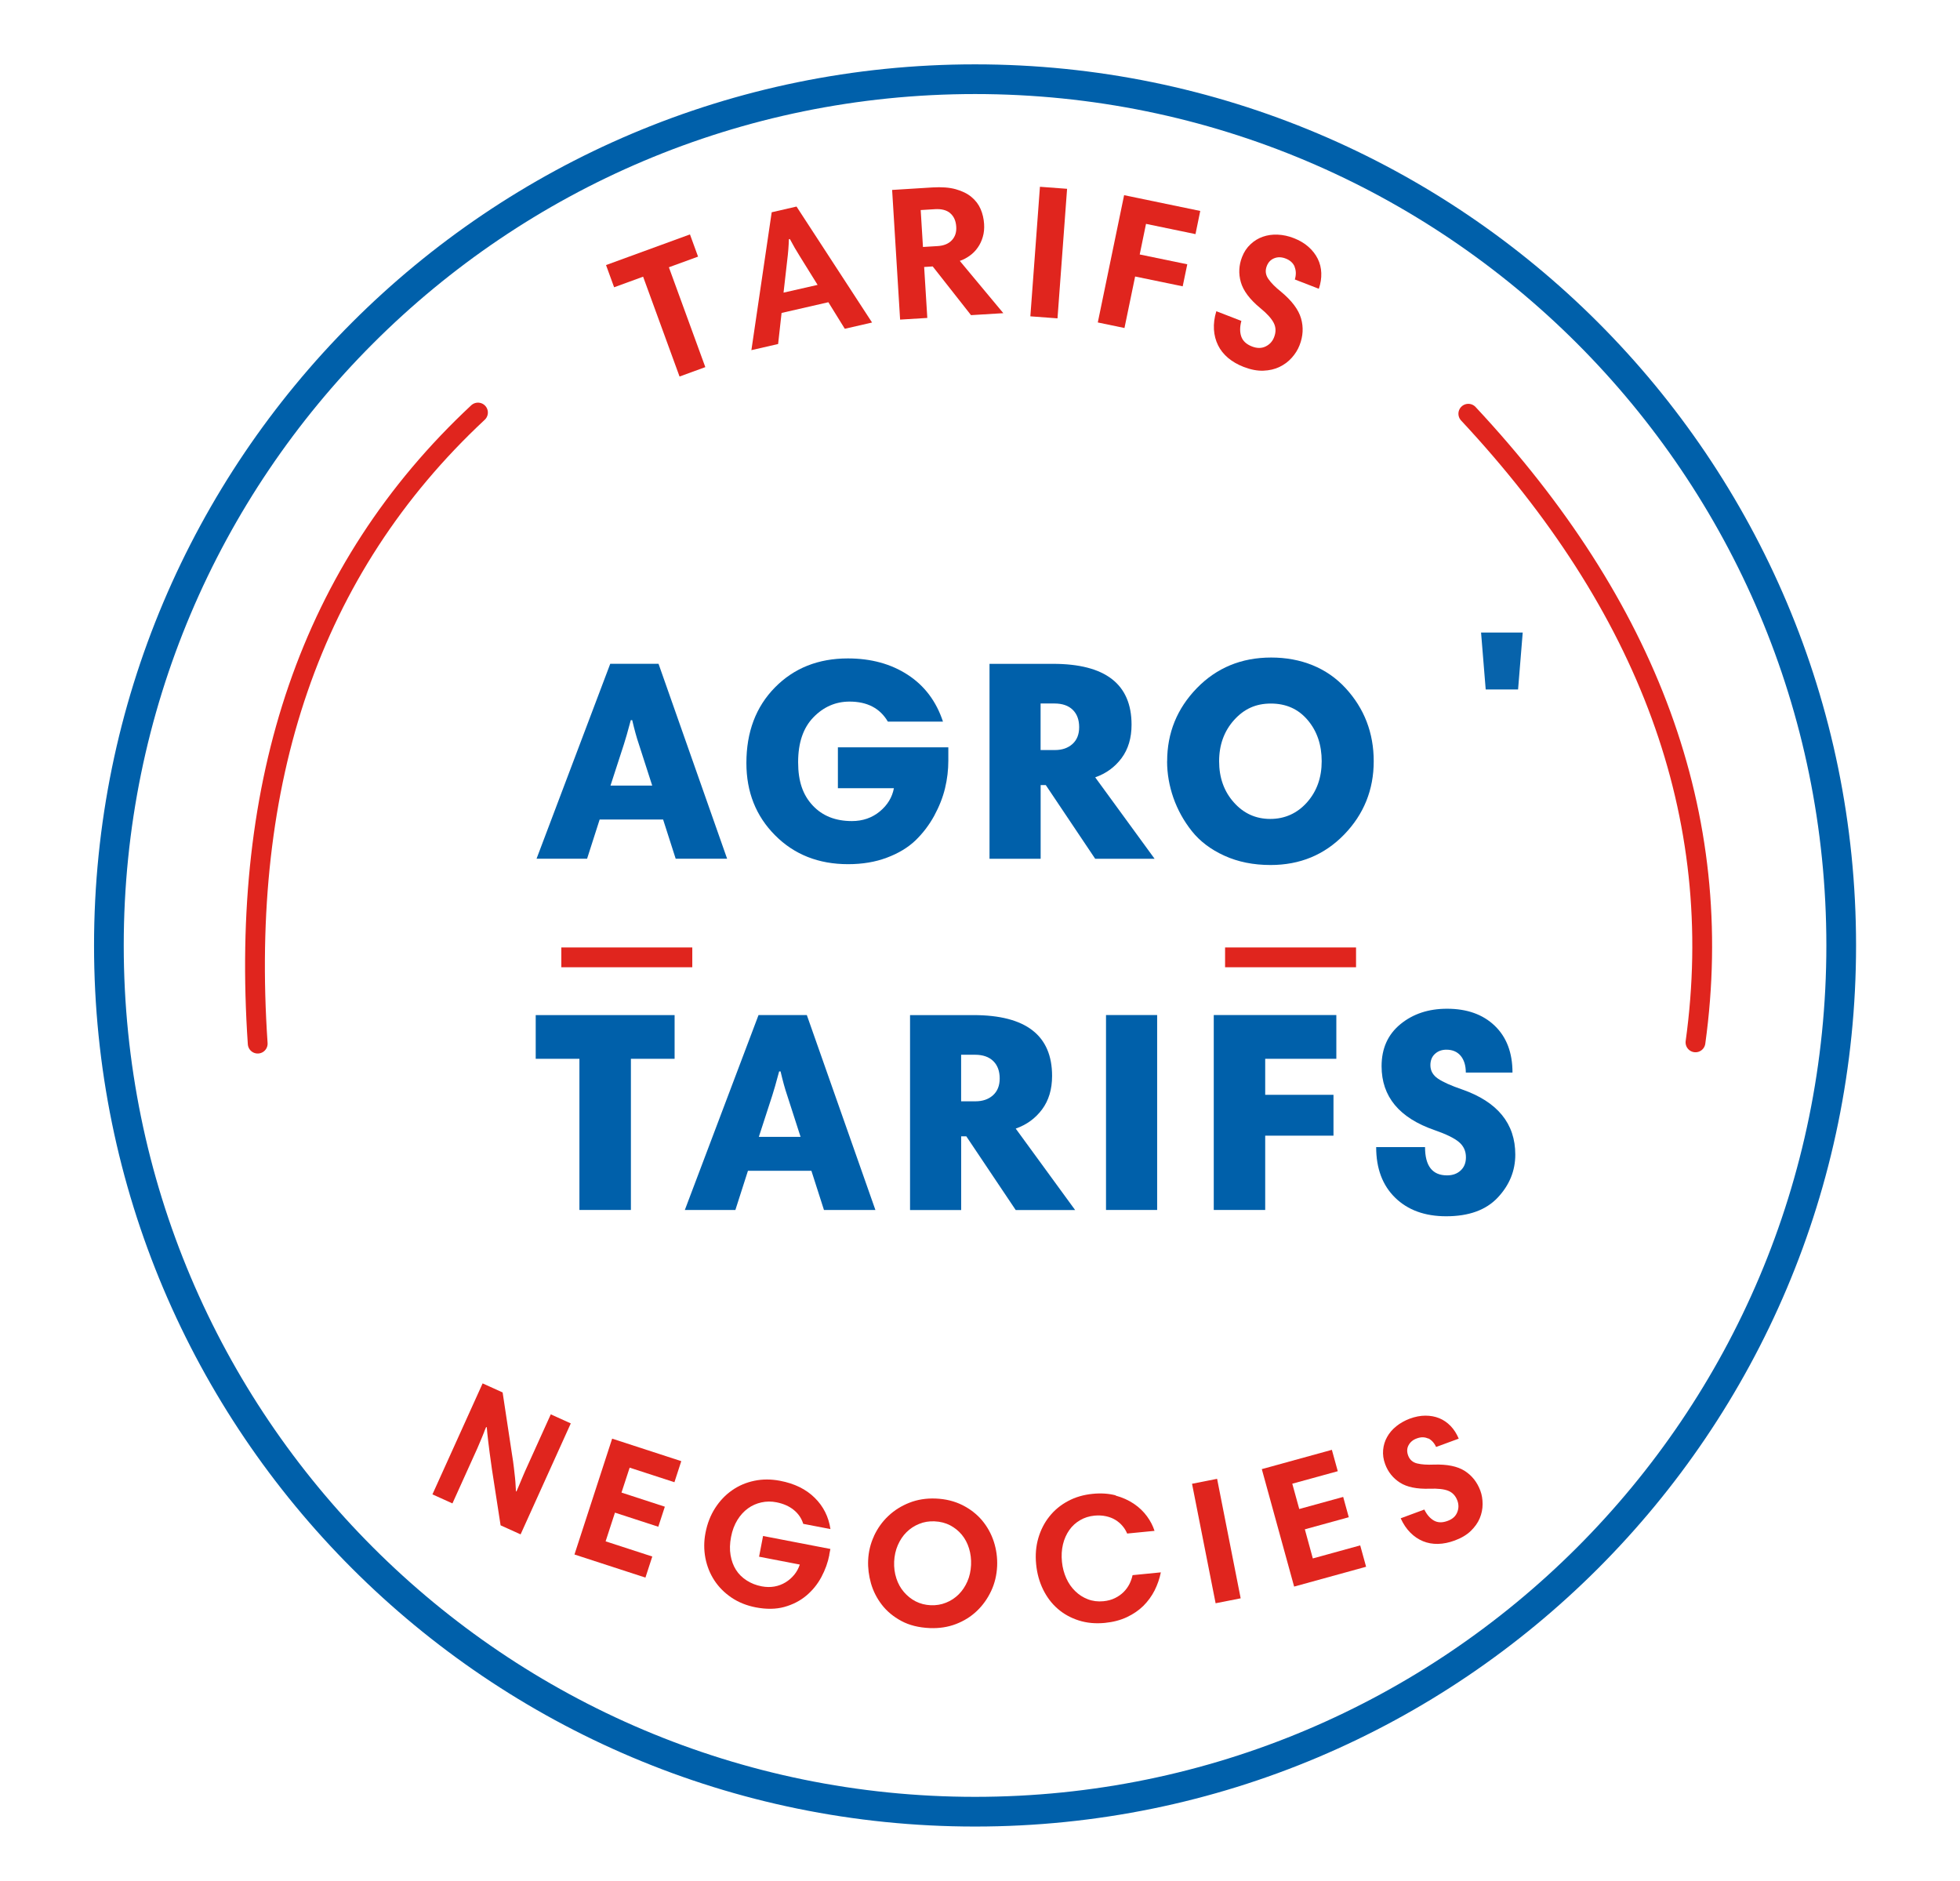 <svg width="198" height="190" viewBox="0 0 198 190" fill="none" xmlns="http://www.w3.org/2000/svg">
<path d="M98.5 183C146.825 183 186 143.825 186 95.5C186 47.175 146.825 8 98.5 8C50.175 8 11 47.175 11 95.5C11 143.825 50.175 183 98.5 183Z" stroke="#0060AA" stroke-width="3" stroke-miterlimit="10"/>
<path d="M26.034 105.417C24.224 78.92 31.326 57.493 48.285 41.671" stroke="#E0251E" stroke-width="2" stroke-miterlimit="10" stroke-linecap="round"/>
<path d="M62.039 29.018L61.221 26.775L69.7 23.678L70.518 25.921L67.571 26.998L71.252 37.083L68.648 38.033L64.967 27.948L62.039 29.018Z" fill="#E0251E"/>
<path d="M80.465 20.863L88.096 32.578L85.342 33.21L83.682 30.528L78.955 31.61L78.606 34.749L75.906 35.369L77.957 21.441L80.471 20.863H80.465ZM82.588 28.766L80.838 25.951C80.627 25.614 80.447 25.308 80.278 25.025C80.116 24.742 79.954 24.448 79.791 24.141L79.695 24.165C79.671 24.869 79.617 25.572 79.527 26.276L79.154 29.559L82.588 28.778V28.766Z" fill="#E0251E"/>
<path d="M98.097 31.839L94.224 26.913L93.358 26.968L93.677 32.115L90.929 32.284L90.123 19.186L94.194 18.933C95.114 18.879 95.902 18.933 96.546 19.113C97.189 19.294 97.724 19.552 98.133 19.895C98.548 20.238 98.855 20.641 99.059 21.11C99.264 21.579 99.378 22.084 99.414 22.619C99.444 23.095 99.402 23.528 99.282 23.93C99.168 24.327 98.999 24.688 98.777 25.001C98.56 25.32 98.29 25.59 97.977 25.819C97.664 26.047 97.327 26.228 96.96 26.354L101.357 31.634L98.091 31.833L98.097 31.839ZM95.998 21.537C95.631 21.224 95.12 21.092 94.471 21.128L93.01 21.218L93.238 24.947L94.717 24.857C95.343 24.821 95.824 24.622 96.155 24.267C96.485 23.913 96.636 23.462 96.6 22.908C96.564 22.307 96.359 21.85 95.992 21.537H95.998Z" fill="#E0251E"/>
<path d="M107.797 19.071L106.829 32.157L104.087 31.953L105.055 18.867L107.797 19.071Z" fill="#E0251E"/>
<path d="M115.771 22.613L115.134 25.704L119.939 26.697L119.476 28.922L114.671 27.93L113.594 33.132L110.9 32.572L113.558 19.715L121.25 21.308L120.769 23.648L115.771 22.613Z" fill="#E0251E"/>
<path d="M130.788 26.943C130.631 26.565 130.325 26.288 129.874 26.113C129.465 25.957 129.086 25.945 128.731 26.084C128.376 26.222 128.118 26.486 127.967 26.883C127.793 27.34 127.847 27.767 128.13 28.176C128.412 28.585 128.839 29.012 129.405 29.463C130.499 30.371 131.173 31.267 131.431 32.157C131.69 33.047 131.642 33.956 131.281 34.876C131.107 35.321 130.854 35.736 130.505 36.126C130.162 36.517 129.747 36.824 129.266 37.059C128.785 37.293 128.238 37.419 127.631 37.443C127.023 37.468 126.362 37.341 125.64 37.065C125.033 36.83 124.503 36.523 124.064 36.157C123.625 35.784 123.283 35.357 123.048 34.876C122.808 34.389 122.669 33.859 122.633 33.282C122.597 32.705 122.675 32.085 122.874 31.436L125.405 32.416C125.243 33.011 125.237 33.541 125.393 33.992C125.55 34.443 125.911 34.779 126.488 35.002C126.993 35.194 127.444 35.194 127.853 34.996C128.262 34.797 128.551 34.479 128.713 34.052C128.912 33.535 128.899 33.059 128.671 32.614C128.442 32.169 127.991 31.67 127.312 31.117C126.247 30.239 125.598 29.367 125.351 28.507C125.105 27.647 125.147 26.799 125.472 25.963C125.67 25.452 125.953 25.019 126.326 24.676C126.692 24.328 127.107 24.075 127.57 23.913C128.033 23.75 128.533 23.678 129.074 23.702C129.615 23.726 130.156 23.84 130.692 24.051C131.275 24.279 131.774 24.568 132.177 24.929C132.58 25.284 132.893 25.687 133.115 26.132C133.338 26.577 133.458 27.058 133.476 27.575C133.494 28.092 133.416 28.621 133.229 29.169L130.806 28.23C130.944 27.761 130.938 27.34 130.782 26.962L130.788 26.943Z" fill="#E0251E"/>
<path d="M148.33 41.791C166.449 61.21 174.454 82.312 171.278 105.29" stroke="#E0251E" stroke-width="2" stroke-miterlimit="10" stroke-linecap="round"/>
<path d="M48.917 144.626C48.844 144.825 48.76 145.023 48.676 145.222C48.592 145.42 48.514 145.619 48.429 145.805C48.351 145.992 48.279 146.154 48.225 146.286L45.705 151.861L43.685 150.947L48.754 139.737L50.775 140.651L51.719 146.882C51.803 147.393 51.869 147.844 51.911 148.229C51.954 148.614 51.996 148.95 52.026 149.251C52.056 149.552 52.08 149.81 52.086 150.033C52.098 150.255 52.11 150.454 52.122 150.634L52.17 150.658C52.236 150.514 52.302 150.352 52.381 150.171C52.459 149.991 52.531 149.804 52.615 149.612C52.693 149.425 52.772 149.239 52.844 149.065C52.916 148.884 52.982 148.74 53.036 148.62L55.64 142.864L57.661 143.779L52.591 154.988L50.57 154.074L49.692 148.391C49.602 147.742 49.53 147.194 49.464 146.743C49.404 146.292 49.356 145.907 49.32 145.589C49.283 145.27 49.259 144.999 49.229 144.777C49.205 144.554 49.187 144.356 49.175 144.175L49.109 144.145C49.049 144.278 48.983 144.44 48.905 144.639L48.917 144.626Z" fill="#E0251E"/>
<path d="M63.608 148.247L62.784 150.766L67.162 152.192L66.501 154.218L62.123 152.793L61.179 155.692L65.894 157.225L65.202 159.354L58.033 157.021L61.84 145.318L68.822 147.591L68.131 149.72L63.602 148.247H63.608Z" fill="#E0251E"/>
<path d="M83.784 157.045C83.634 157.826 83.363 158.578 82.972 159.306C82.582 160.034 82.07 160.659 81.445 161.182C80.82 161.705 80.08 162.084 79.232 162.319C78.384 162.553 77.422 162.565 76.345 162.361C75.425 162.18 74.607 161.856 73.898 161.375C73.188 160.893 72.611 160.316 72.166 159.637C71.721 158.957 71.42 158.205 71.258 157.375C71.101 156.546 71.101 155.698 71.27 154.826C71.45 153.893 71.775 153.058 72.244 152.33C72.713 151.602 73.284 151.001 73.952 150.538C74.619 150.069 75.365 149.75 76.195 149.576C77.025 149.401 77.897 149.401 78.805 149.576C80.26 149.852 81.421 150.424 82.299 151.29C83.177 152.15 83.706 153.208 83.893 154.453L81.144 153.924C80.97 153.364 80.651 152.895 80.182 152.516C79.713 152.137 79.136 151.885 78.438 151.747C77.921 151.644 77.41 151.65 76.917 151.759C76.424 151.867 75.972 152.065 75.564 152.36C75.155 152.655 74.794 153.046 74.493 153.533C74.192 154.02 73.976 154.591 73.85 155.253C73.723 155.914 73.705 156.528 73.802 157.087C73.898 157.652 74.078 158.145 74.349 158.572C74.619 158.999 74.98 159.354 75.431 159.643C75.876 159.931 76.381 160.13 76.953 160.238C77.404 160.322 77.831 160.328 78.234 160.256C78.643 160.184 79.015 160.04 79.352 159.835C79.689 159.631 79.984 159.372 80.236 159.065C80.489 158.759 80.669 158.416 80.796 158.037L76.682 157.243L77.085 155.15L83.887 156.461L83.772 157.045H83.784Z" fill="#E0251E"/>
<path d="M88.289 155.151C88.65 154.375 89.131 153.701 89.738 153.13C90.345 152.553 91.061 152.108 91.873 151.789C92.685 151.47 93.569 151.332 94.519 151.368C95.529 151.41 96.425 151.633 97.219 152.029C98.007 152.426 98.668 152.937 99.204 153.569C99.733 154.2 100.13 154.916 100.394 155.716C100.653 156.516 100.767 157.346 100.731 158.194C100.689 159.096 100.491 159.937 100.124 160.713C99.757 161.489 99.276 162.163 98.674 162.734C98.073 163.305 97.363 163.744 96.558 164.051C95.752 164.358 94.88 164.49 93.942 164.454C92.811 164.406 91.849 164.165 91.049 163.732C90.249 163.299 89.594 162.758 89.088 162.102C88.583 161.447 88.216 160.731 87.988 159.944C87.766 159.156 87.669 158.386 87.699 157.628C87.735 156.75 87.934 155.926 88.295 155.151H88.289ZM90.55 159.432C90.724 159.962 90.977 160.419 91.314 160.809C91.65 161.2 92.041 161.519 92.498 161.754C92.955 161.988 93.466 162.12 94.014 162.145C94.567 162.169 95.084 162.084 95.571 161.886C96.058 161.694 96.479 161.411 96.846 161.05C97.213 160.683 97.502 160.25 97.724 159.745C97.947 159.24 98.067 158.681 98.097 158.079C98.121 157.49 98.055 156.937 97.893 156.407C97.73 155.878 97.49 155.421 97.165 155.03C96.846 154.639 96.449 154.321 95.986 154.074C95.523 153.834 94.994 153.695 94.405 153.671C93.851 153.647 93.334 153.731 92.853 153.93C92.366 154.122 91.945 154.405 91.578 154.766C91.211 155.126 90.923 155.565 90.7 156.071C90.478 156.582 90.357 157.135 90.327 157.736C90.303 158.338 90.376 158.897 90.55 159.426V159.432Z" fill="#E0251E"/>
<path d="M112.692 151.067C113.396 151.259 114.009 151.536 114.545 151.897C115.08 152.258 115.519 152.685 115.868 153.16C116.217 153.635 116.469 154.128 116.631 154.633L113.865 154.904C113.757 154.639 113.601 154.381 113.402 154.146C113.204 153.906 112.963 153.701 112.68 153.527C112.398 153.352 112.079 153.232 111.718 153.154C111.357 153.076 110.979 153.058 110.57 153.094C110.028 153.148 109.547 153.298 109.108 153.557C108.675 153.809 108.308 154.14 108.02 154.555C107.731 154.964 107.515 155.445 107.382 155.992C107.25 156.546 107.214 157.135 107.28 157.772C107.34 158.356 107.485 158.903 107.713 159.414C107.942 159.925 108.242 160.358 108.615 160.719C108.982 161.08 109.409 161.357 109.896 161.543C110.377 161.729 110.9 161.796 111.466 161.741C111.911 161.699 112.302 161.591 112.638 161.423C112.981 161.254 113.27 161.05 113.51 160.809C113.751 160.569 113.943 160.298 114.094 160.009C114.238 159.721 114.346 159.42 114.412 159.107L117.269 158.825C117.137 159.468 116.926 160.076 116.637 160.653C116.343 161.23 115.964 161.747 115.507 162.204C115.044 162.662 114.491 163.04 113.841 163.347C113.192 163.654 112.452 163.846 111.616 163.93C110.672 164.021 109.794 163.942 108.982 163.684C108.17 163.425 107.46 163.034 106.853 162.505C106.246 161.982 105.753 161.326 105.374 160.557C104.995 159.781 104.76 158.933 104.67 157.995C104.58 157.063 104.652 156.185 104.893 155.361C105.133 154.537 105.506 153.809 106.011 153.178C106.516 152.54 107.142 152.023 107.887 151.626C108.633 151.223 109.469 150.983 110.389 150.893C111.237 150.808 112.013 150.863 112.717 151.049L112.692 151.067Z" fill="#E0251E"/>
<path d="M122.952 149.377L125.333 161.447L122.802 161.946L120.42 149.876L122.952 149.377Z" fill="#E0251E"/>
<path d="M130.547 149.87L131.251 152.426L135.689 151.205L136.254 153.256L131.816 154.477L132.622 157.418L137.409 156.101L138.004 158.259L130.734 160.262L127.468 148.397L134.546 146.448L135.142 148.607L130.547 149.87Z" fill="#E0251E"/>
<path d="M144.277 145.312C143.934 145.143 143.543 145.137 143.116 145.3C142.731 145.438 142.461 145.672 142.292 145.985C142.124 146.298 142.112 146.647 142.25 147.02C142.406 147.447 142.713 147.717 143.164 147.825C143.615 147.934 144.18 147.97 144.86 147.94C146.189 147.898 147.223 148.108 147.957 148.571C148.691 149.04 149.22 149.702 149.545 150.574C149.701 150.989 149.773 151.446 149.773 151.933C149.773 152.42 149.677 152.895 149.485 153.358C149.292 153.821 148.985 154.248 148.577 154.645C148.162 155.042 147.62 155.367 146.941 155.613C146.363 155.824 145.81 155.938 145.269 155.95C144.728 155.962 144.223 155.872 143.753 155.679C143.284 155.487 142.857 155.198 142.473 154.813C142.088 154.428 141.763 153.947 141.498 153.364L143.886 152.48C144.144 153.003 144.463 153.37 144.854 153.593C145.245 153.815 145.708 153.827 146.249 153.623C146.724 153.448 147.043 153.166 147.205 152.769C147.368 152.378 147.374 151.975 147.223 151.572C147.043 151.091 146.736 150.76 146.303 150.586C145.87 150.411 145.239 150.345 144.421 150.375C143.128 150.417 142.13 150.213 141.426 149.762C140.723 149.311 140.223 148.691 139.929 147.898C139.748 147.41 139.682 146.935 139.724 146.46C139.766 145.991 139.899 145.552 140.127 145.149C140.35 144.746 140.656 144.386 141.053 144.067C141.45 143.748 141.901 143.495 142.406 143.303C142.96 143.099 143.489 142.996 143.994 142.996C144.499 142.996 144.968 143.081 145.395 143.255C145.822 143.429 146.207 143.694 146.544 144.043C146.881 144.392 147.151 144.819 147.362 145.318L145.077 146.16C144.884 145.745 144.613 145.45 144.271 145.282L144.277 145.312Z" fill="#E0251E"/>
<path d="M54.203 86.738L61.648 67.049H66.525L73.453 86.738H68.257L66.988 82.781H60.577L59.308 86.738H54.197H54.203ZM63.031 75.168L61.672 79.353H65.887L64.528 75.138C64.318 74.524 64.095 73.724 63.867 72.744H63.722C63.416 73.899 63.181 74.705 63.031 75.168Z" fill="#0060AA"/>
<path d="M84.626 75.486H95.8V76.845C95.8 77.771 95.692 78.691 95.469 79.618C95.247 80.544 94.88 81.47 94.375 82.402C93.863 83.334 93.232 84.164 92.486 84.886C91.734 85.607 90.772 86.191 89.6 86.63C88.427 87.075 87.116 87.291 85.673 87.291C82.69 87.291 80.23 86.317 78.3 84.374C76.363 82.432 75.401 79.996 75.401 77.074C75.401 73.934 76.363 71.391 78.288 69.436C80.212 67.482 82.666 66.508 85.649 66.508C87.994 66.508 90.015 67.061 91.71 68.167C93.406 69.274 94.585 70.85 95.259 72.888H89.69C88.902 71.541 87.609 70.868 85.823 70.868C84.416 70.868 83.201 71.397 82.173 72.455C81.144 73.514 80.627 75.023 80.627 76.99C80.627 78.956 81.12 80.315 82.1 81.362C83.081 82.414 84.398 82.937 86.058 82.937C87.152 82.937 88.09 82.612 88.872 81.969C89.654 81.325 90.129 80.538 90.303 79.618H84.644V75.492L84.626 75.486Z" fill="#0060AA"/>
<path d="M110.636 78.517L116.637 86.744H110.636L105.644 79.299H105.127V86.744H99.961V67.055H106.372C111.664 67.055 114.31 69.106 114.31 73.201C114.31 74.548 113.973 75.673 113.3 76.581C112.626 77.483 111.742 78.132 110.642 78.517H110.636ZM109.018 73.46C109.018 72.708 108.802 72.124 108.369 71.698C107.936 71.277 107.322 71.06 106.534 71.06H105.121V75.763H106.564C107.298 75.763 107.887 75.558 108.338 75.155C108.789 74.752 109.018 74.181 109.018 73.454V73.46Z" fill="#0060AA"/>
<path d="M117.906 76.899C117.906 74.031 118.905 71.571 120.907 69.508C122.91 67.452 125.411 66.418 128.412 66.418C131.413 66.418 134.035 67.446 135.93 69.508C137.824 71.565 138.774 74.031 138.774 76.899C138.774 79.768 137.776 82.252 135.785 84.302C133.795 86.353 131.317 87.375 128.352 87.375C126.62 87.375 125.069 87.063 123.692 86.437C122.314 85.812 121.22 84.982 120.402 83.954C119.584 82.925 118.965 81.801 118.538 80.592C118.117 79.377 117.9 78.15 117.9 76.899H117.906ZM124.66 72.738C123.661 73.856 123.156 75.24 123.156 76.893C123.156 78.547 123.649 79.936 124.642 81.049C125.634 82.168 126.861 82.721 128.322 82.721C129.783 82.721 131.04 82.162 132.033 81.049C133.025 79.93 133.518 78.547 133.518 76.893C133.518 75.24 133.049 73.85 132.105 72.738C131.161 71.619 129.922 71.066 128.382 71.066C126.843 71.066 125.658 71.625 124.66 72.738Z" fill="#0060AA"/>
<path d="M58.533 122.219V106.95H54.118V102.536H68.149V106.95H63.734V122.219H58.539H58.533Z" fill="#0060AA"/>
<path d="M69.183 122.219L76.628 102.53H81.505L88.433 122.219H83.237L81.968 118.262H75.558L74.289 122.219H69.177H69.183ZM78.017 110.649L76.658 114.834H80.874L79.515 110.619C79.304 110.005 79.082 109.205 78.853 108.225H78.709C78.402 109.38 78.168 110.186 78.017 110.649Z" fill="#0060AA"/>
<path d="M102.607 113.998L108.609 122.225H102.607L97.616 114.78H97.099V122.225H91.933V102.536H98.344C103.636 102.536 106.282 104.587 106.282 108.682C106.282 110.029 105.945 111.154 105.271 112.062C104.598 112.964 103.714 113.613 102.613 113.998H102.607ZM100.99 108.941C100.99 108.189 100.773 107.605 100.34 107.179C99.907 106.758 99.294 106.541 98.506 106.541H97.093V111.244H98.536C99.27 111.244 99.859 111.039 100.31 110.636C100.761 110.233 100.99 109.662 100.99 108.935V108.941Z" fill="#0060AA"/>
<path d="M111.73 122.219V102.53H116.896V122.219H111.73Z" fill="#0060AA"/>
<path d="M134.997 102.536V106.95H127.811V110.588H134.709V114.714H127.811V122.219H122.615V102.53H134.997V102.536Z" fill="#0060AA"/>
<path d="M152.78 108.339H148.077C148.077 107.63 147.903 107.064 147.56 106.649C147.211 106.234 146.73 106.03 146.117 106.03C145.654 106.03 145.269 106.168 144.962 106.451C144.655 106.728 144.499 107.113 144.499 107.594C144.499 108.153 144.752 108.604 145.263 108.953C145.774 109.302 146.586 109.662 147.704 110.047C151.283 111.298 153.075 113.493 153.075 116.626C153.075 118.262 152.485 119.711 151.301 120.968C150.116 122.231 148.378 122.856 146.093 122.856C143.94 122.856 142.22 122.231 140.939 120.98C139.658 119.729 139.021 118.027 139.021 115.869H143.958C143.958 117.775 144.698 118.725 146.183 118.725C146.742 118.725 147.199 118.563 147.554 118.232C147.909 117.907 148.089 117.462 148.089 116.903C148.089 116.265 147.855 115.754 147.38 115.357C146.911 114.96 146.093 114.564 144.938 114.161C141.36 112.928 139.568 110.775 139.568 107.696C139.568 105.904 140.205 104.491 141.474 103.45C142.743 102.41 144.313 101.893 146.177 101.893C148.198 101.893 149.803 102.464 151 103.613C152.191 104.755 152.792 106.331 152.792 108.333L152.78 108.339Z" fill="#0060AA"/>
<path d="M149.617 63.892H153.826L153.357 69.641H150.086L149.617 63.892Z" fill="#0763AB"/>
<path d="M56.705 96.703H69.935" stroke="#E0251E" stroke-width="2" stroke-miterlimit="10"/>
<path d="M123.758 96.703H136.988" stroke="#E0251E" stroke-width="2" stroke-miterlimit="10"/>
</svg>
